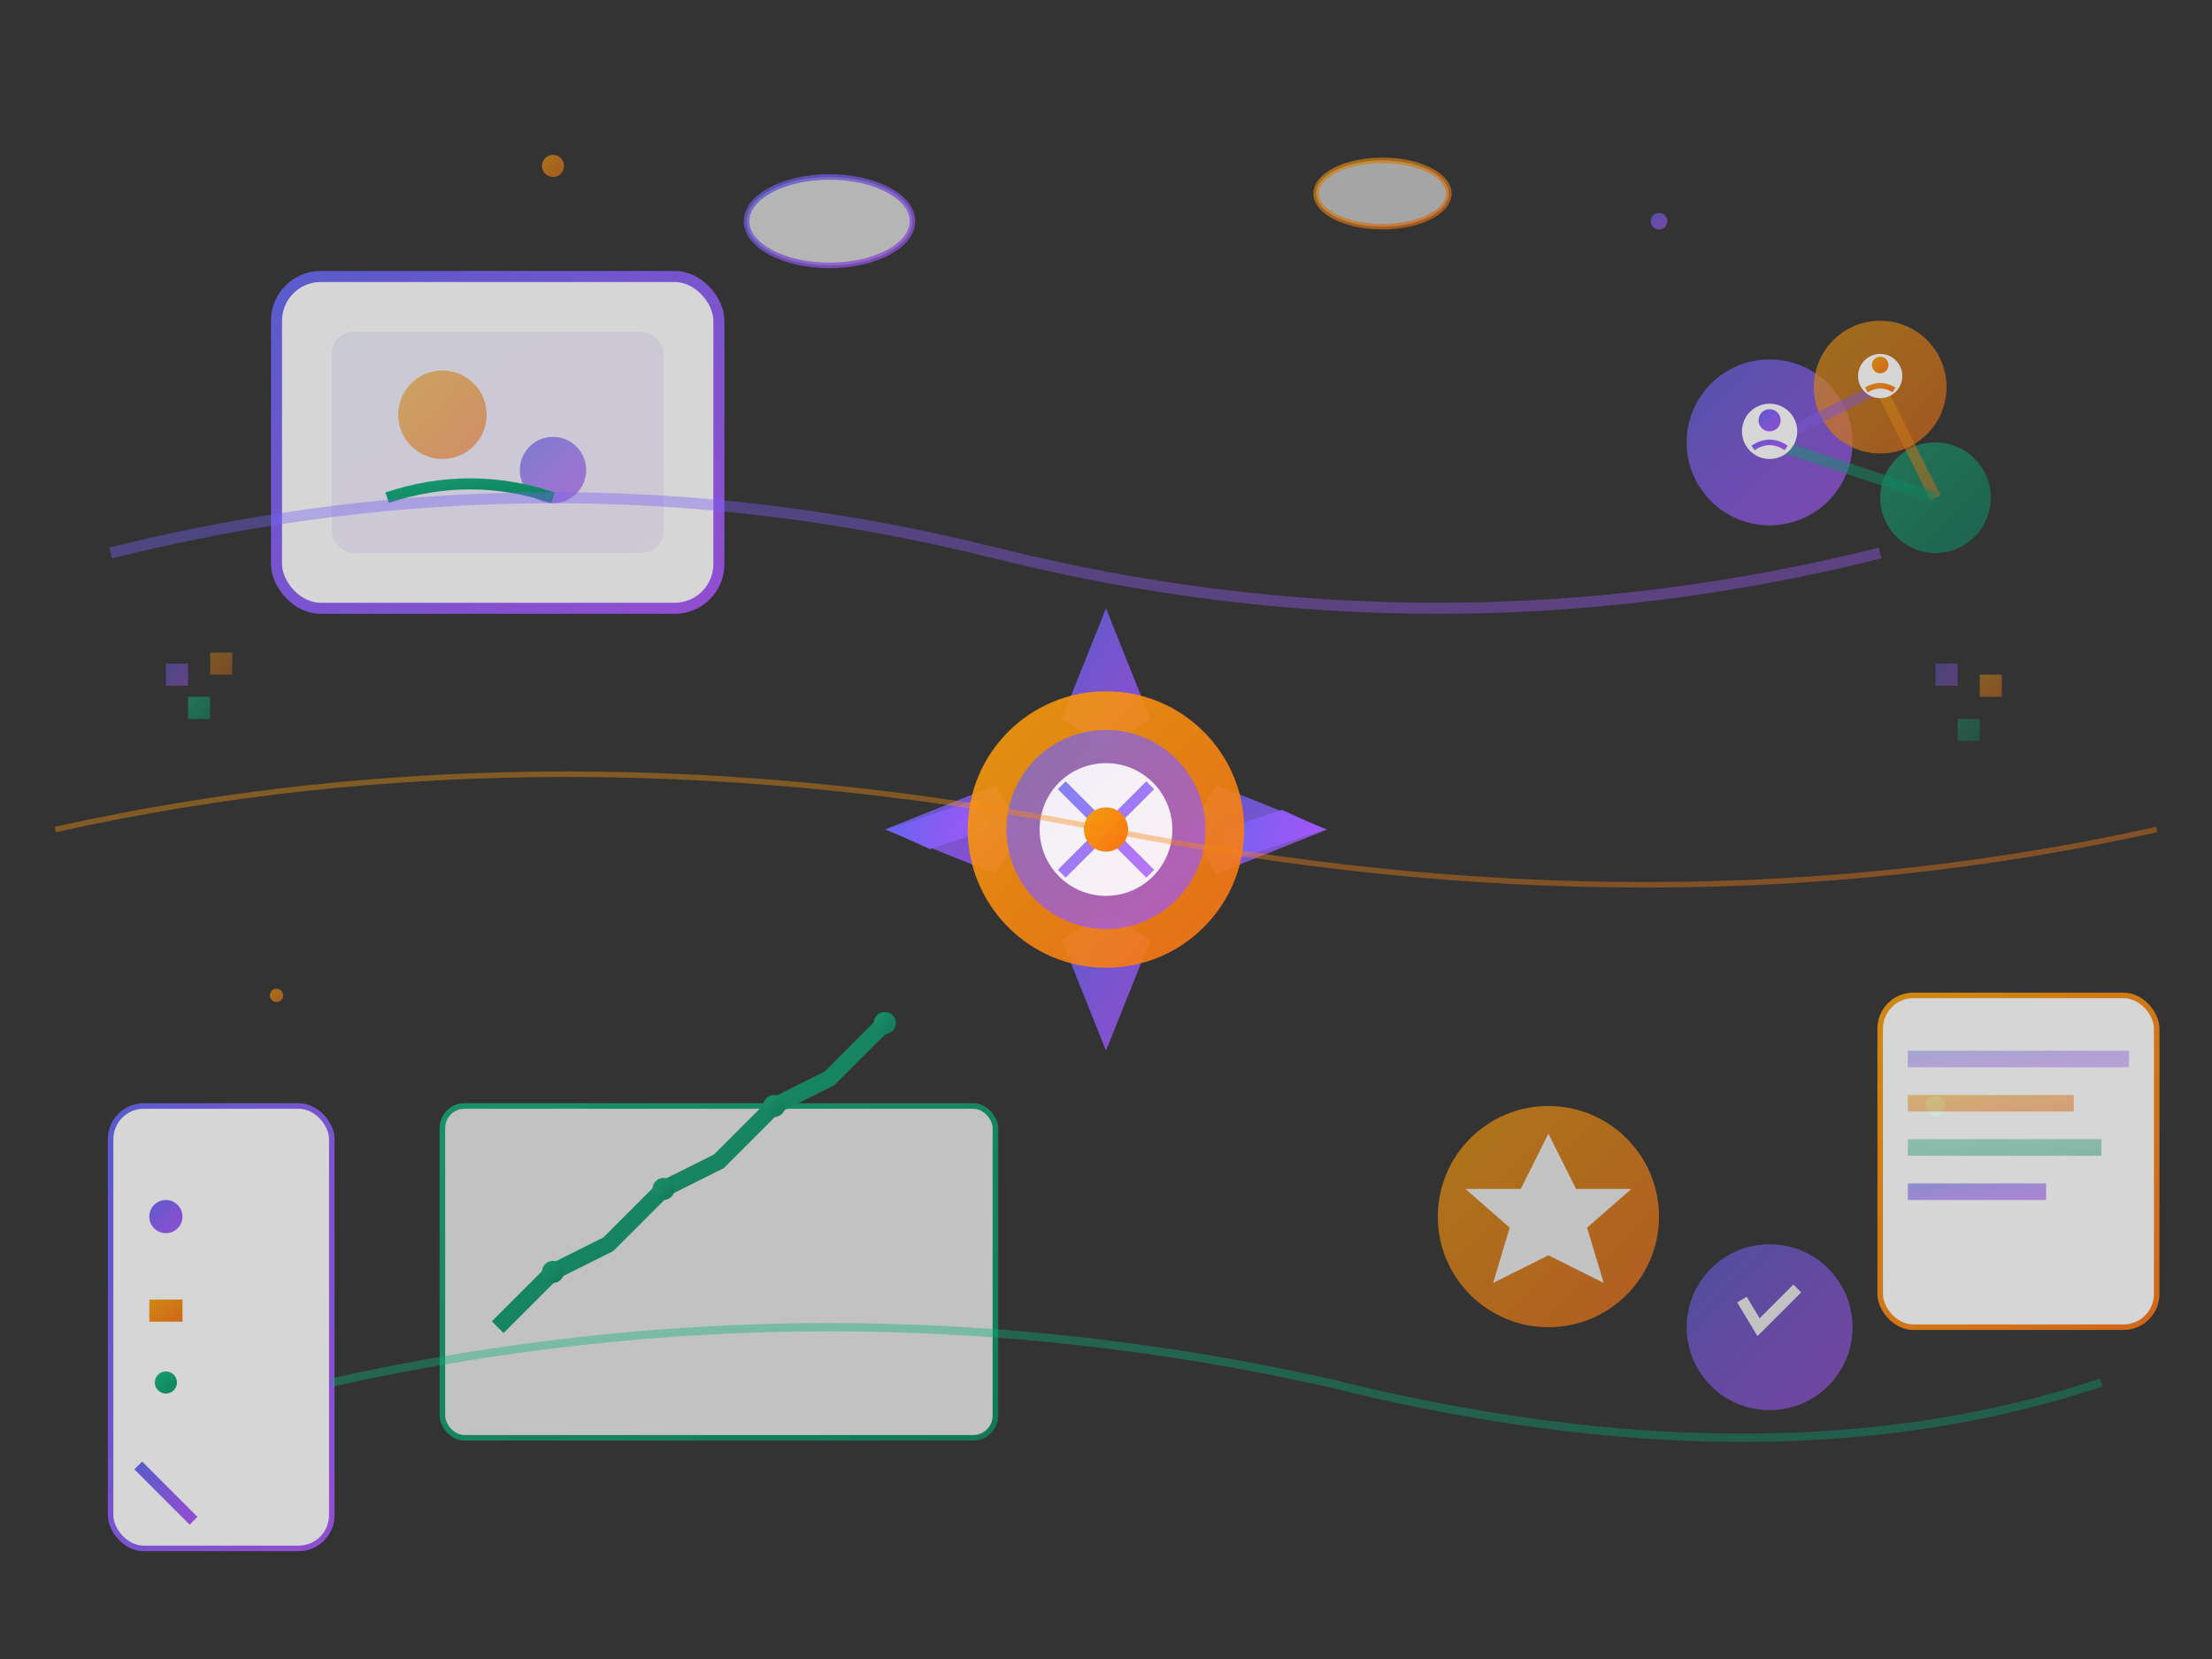<svg width="400" height="300" viewBox="0 0 400 300" fill="none" xmlns="http://www.w3.org/2000/svg">
  <rect x="0" y="0" width="400" height="300" fill="#333333" stroke="none"/>
  <defs>
    <linearGradient id="aboutGradient" x1="0%" y1="0%" x2="100%" y2="100%">
      <stop offset="0%" style="stop-color:#6366f1"/>
      <stop offset="50%" style="stop-color:#8b5cf6"/>
      <stop offset="100%" style="stop-color:#a855f7"/>
    </linearGradient>
    <linearGradient id="innovationGradient" x1="0%" y1="0%" x2="100%" y2="100%">
      <stop offset="0%" style="stop-color:#f59e0b"/>
      <stop offset="100%" style="stop-color:#f97316"/>
    </linearGradient>
    <linearGradient id="growthGradient" x1="0%" y1="0%" x2="100%" y2="100%">
      <stop offset="0%" style="stop-color:#10b981"/>
      <stop offset="100%" style="stop-color:#059669"/>
    </linearGradient>
  </defs>
  
  <!-- Central solar bloom flower -->
  <g transform="translate(200,150)">
    <!-- Outer petals (solar rays) -->
    <path d="M0 -40 L8 -20 L0 -15 L-8 -20 Z" fill="url(#aboutGradient)" opacity="0.8"/>
    <path d="M28 -28 L20 -12 L15 -15 L20 -25 Z" fill="url(#aboutGradient)" opacity="0.8" transform="rotate(45)"/>
    <path d="M40 0 L20 8 L15 0 L20 -8 Z" fill="url(#aboutGradient)" opacity="0.8"/>
    <path d="M28 28 L12 20 L15 15 L25 20 Z" fill="url(#aboutGradient)" opacity="0.8" transform="rotate(-45)"/>
    <path d="M0 40 L-8 20 L0 15 L8 20 Z" fill="url(#aboutGradient)" opacity="0.8"/>
    <path d="M-28 28 L-20 12 L-15 15 L-20 25 Z" fill="url(#aboutGradient)" opacity="0.8" transform="rotate(45)"/>
    <path d="M-40 0 L-20 -8 L-15 0 L-20 8 Z" fill="url(#aboutGradient)" opacity="0.8"/>
    <path d="M-28 -28 L-12 -20 L-15 -15 L-25 -20 Z" fill="url(#aboutGradient)" opacity="0.8" transform="rotate(-45)"/>
    
    <!-- Inner bloom -->
    <circle cx="0" cy="0" r="25" fill="url(#innovationGradient)" opacity="0.9"/>
    <circle cx="0" cy="0" r="18" fill="url(#aboutGradient)" opacity="0.7"/>
    <circle cx="0" cy="0" r="12" fill="white" opacity="0.9"/>
    
    <!-- Digital pattern in center -->
    <path d="M-8 -8 L8 8 M8 -8 L-8 8" stroke="url(#aboutGradient)" stroke-width="2" opacity="0.8"/>
    <circle cx="0" cy="0" r="4" fill="url(#innovationGradient)"/>
  </g>
  
  <!-- Innovation elements around the flower -->
  <g opacity="0.8">
    <!-- Digital canvas -->
    <rect x="50" y="50" width="80" height="60" rx="8" fill="white" stroke="url(#aboutGradient)" stroke-width="2"/>
    <rect x="60" y="60" width="60" height="40" rx="4" fill="url(#aboutGradient)" opacity="0.1"/>
    
    <!-- Artwork on canvas -->
    <circle cx="80" cy="75" r="8" fill="url(#innovationGradient)" opacity="0.6"/>
    <circle cx="100" cy="85" r="6" fill="url(#aboutGradient)" opacity="0.7"/>
    <path d="M70 90 Q85 85 100 90" stroke="url(#growthGradient)" stroke-width="2" fill="none"/>
    
    <!-- Artist community -->
    <circle cx="320" cy="80" r="15" fill="url(#aboutGradient)" opacity="0.8"/>
    <circle cx="340" cy="70" r="12" fill="url(#innovationGradient)" opacity="0.7"/>
    <circle cx="350" cy="90" r="10" fill="url(#growthGradient)" opacity="0.6"/>
    
    <!-- Connection lines -->
    <path d="M320 80 L340 70" stroke="url(#aboutGradient)" stroke-width="2" opacity="0.5"/>
    <path d="M340 70 L350 90" stroke="url(#innovationGradient)" stroke-width="2" opacity="0.5"/>
    <path d="M350 90 L320 80" stroke="url(#growthGradient)" stroke-width="2" opacity="0.5"/>
    
    <!-- User faces in community circles -->
    <circle cx="320" cy="78" r="5" fill="white"/>
    <circle cx="320" cy="76" r="2" fill="url(#aboutGradient)"/>
    <path d="M317 81 Q320 79 323 81" stroke="url(#aboutGradient)" stroke-width="1" fill="none"/>
    
    <circle cx="340" cy="68" r="4" fill="white"/>
    <circle cx="340" cy="66" r="1.5" fill="url(#innovationGradient)"/>
    <path d="M337.5 70.5 Q340 69 342.5 70.5" stroke="url(#innovationGradient)" stroke-width="1" fill="none"/>
  </g>
  
  <!-- Growth and progress indicators -->
  <g opacity="0.7">
    <!-- Growth chart -->
    <rect x="80" y="200" width="100" height="60" fill="white" stroke="url(#growthGradient)" stroke-width="1" rx="4"/>
    <path d="M90 240 L100 230 L110 225 L120 215 L130 210 L140 200 L150 195 L160 185" 
          stroke="url(#growthGradient)" stroke-width="3" fill="none"/>
    
    <!-- Data points -->
    <circle cx="100" cy="230" r="2" fill="url(#growthGradient)"/>
    <circle cx="120" cy="215" r="2" fill="url(#growthGradient)"/>
    <circle cx="140" cy="200" r="2" fill="url(#growthGradient)"/>
    <circle cx="160" cy="185" r="2" fill="url(#growthGradient)"/>
    
    <!-- Achievement badges -->
    <circle cx="280" cy="220" r="20" fill="url(#innovationGradient)" opacity="0.9"/>
    <polygon points="280,205 285,215 295,215 287,222 290,232 280,227 270,232 273,222 265,215 275,215" 
             fill="white"/>
    
    <circle cx="320" cy="240" r="15" fill="url(#aboutGradient)" opacity="0.8"/>
    <path d="M315 235 L318 240 L325 233" stroke="white" stroke-width="2" fill="none"/>
  </g>
  
  <!-- Innovation sparkles and effects -->
  <g opacity="0.6">
    <circle cx="100" cy="30" r="2" fill="url(#innovationGradient)"/>
    <circle cx="300" cy="40" r="1.5" fill="url(#aboutGradient)"/>
    <circle cx="350" cy="200" r="1.8" fill="url(#growthGradient)"/>
    <circle cx="50" cy="180" r="1.2" fill="url(#innovationGradient)"/>
    
    <!-- Tech elements -->
    <rect x="30" y="120" width="4" height="4" fill="url(#aboutGradient)" opacity="0.7"/>
    <rect x="38" y="118" width="4" height="4" fill="url(#innovationGradient)" opacity="0.6"/>
    <rect x="34" y="126" width="4" height="4" fill="url(#growthGradient)" opacity="0.8"/>
    
    <rect x="350" y="120" width="4" height="4" fill="url(#aboutGradient)" opacity="0.6"/>
    <rect x="358" y="122" width="4" height="4" fill="url(#innovationGradient)" opacity="0.7"/>
    <rect x="354" y="130" width="4" height="4" fill="url(#growthGradient)" opacity="0.5"/>
  </g>
  
  <!-- Platform elements -->
  <g opacity="0.8">
    <!-- Tool panel -->
    <rect x="20" y="200" width="40" height="80" rx="6" fill="white" stroke="url(#aboutGradient)" stroke-width="1"/>
    <circle cx="30" cy="220" r="3" fill="url(#aboutGradient)"/>
    <rect x="27" y="235" width="6" height="4" fill="url(#innovationGradient)"/>
    <circle cx="30" cy="250" r="2" fill="url(#growthGradient)"/>
    <path d="M25 265 L35 275" stroke="url(#aboutGradient)" stroke-width="2"/>
    
    <!-- Features panel -->
    <rect x="340" y="180" width="50" height="60" rx="6" fill="white" stroke="url(#innovationGradient)" stroke-width="1"/>
    <rect x="345" y="190" width="40" height="3" fill="url(#aboutGradient)" opacity="0.4"/>
    <rect x="345" y="198" width="30" height="3" fill="url(#innovationGradient)" opacity="0.5"/>
    <rect x="345" y="206" width="35" height="3" fill="url(#growthGradient)" opacity="0.4"/>
    <rect x="345" y="214" width="25" height="3" fill="url(#aboutGradient)" opacity="0.6"/>
    
    <!-- Cloud elements -->
    <ellipse cx="150" cy="40" rx="15" ry="8" fill="white" stroke="url(#aboutGradient)" stroke-width="1" opacity="0.8"/>
    <ellipse cx="250" cy="35" rx="12" ry="6" fill="white" stroke="url(#innovationGradient)" stroke-width="1" opacity="0.7"/>
  </g>
  
  <!-- Dynamic flow lines -->
  <g opacity="0.4">
    <path d="M20 100 Q100 80 180 100 Q260 120 340 100" stroke="url(#aboutGradient)" stroke-width="2" fill="none"/>
    <path d="M60 250 Q150 230 240 250 Q320 270 380 250" stroke="url(#growthGradient)" stroke-width="1.5" fill="none"/>
    <path d="M10 150 Q100 130 200 150 Q300 170 390 150" stroke="url(#innovationGradient)" stroke-width="1" fill="none"/>
  </g>
</svg>

